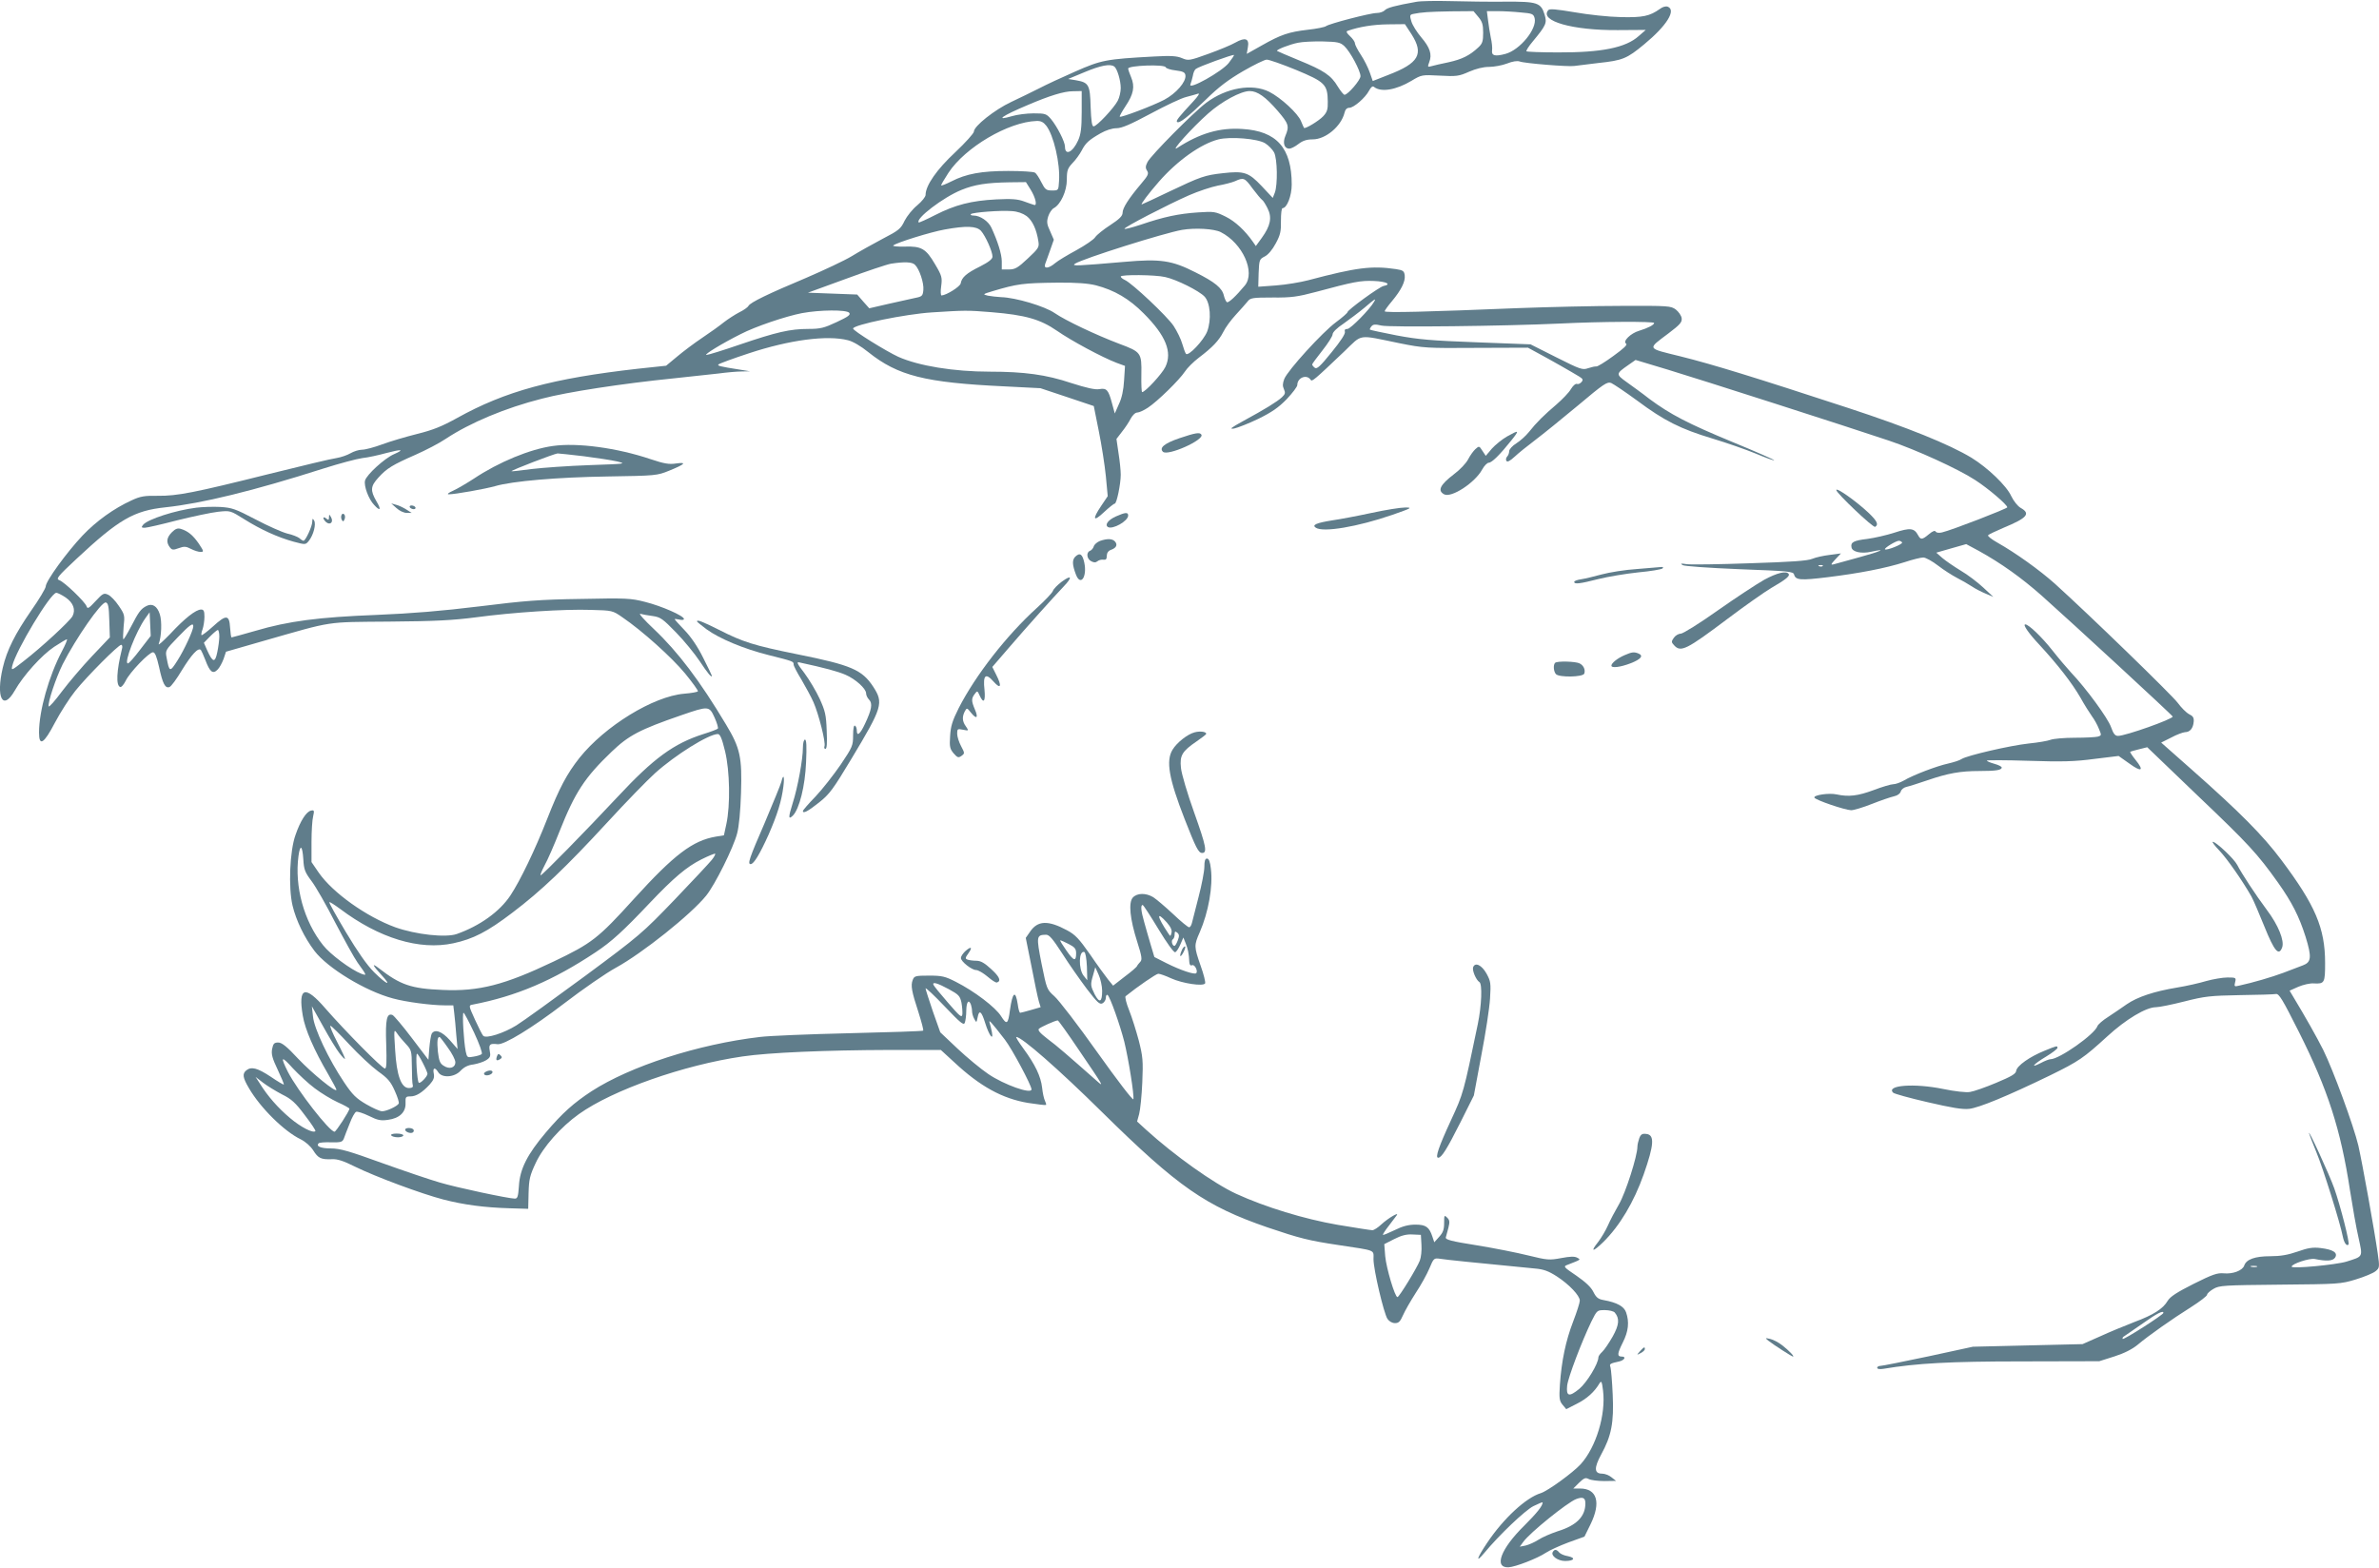 <?xml version="1.0" standalone="no"?>
<!DOCTYPE svg PUBLIC "-//W3C//DTD SVG 20010904//EN"
 "http://www.w3.org/TR/2001/REC-SVG-20010904/DTD/svg10.dtd">
<svg version="1.0" xmlns="http://www.w3.org/2000/svg"
 width="1280pt" height="844pt" viewBox="0 0 1280 844"
 preserveAspectRatio="xMidYMid meet">
<g transform="translate(0,844) scale(0.1,-0.1)"
fill="#607d8b" stroke="none">
<path d="M7619 8430 c-112 -20 -158 -32 -169 -46 -7 -7 -26 -14 -43 -14 -35 0
-257 -58 -273 -71 -7 -5 -50 -14 -97 -19 -103 -12 -145 -26 -249 -85 l-80 -45
6 35 c9 48 -14 56 -67 26 -22 -13 -88 -40 -146 -61 -102 -37 -108 -37 -141
-23 -28 12 -59 14 -150 9 -260 -14 -284 -19 -425 -81 -71 -31 -159 -72 -195
-91 -36 -18 -103 -51 -150 -73 -89 -42 -200 -130 -200 -159 0 -9 -45 -59 -100
-111 -99 -92 -160 -179 -160 -230 0 -10 -20 -35 -45 -56 -25 -20 -55 -58 -68
-83 -20 -43 -31 -52 -118 -97 -53 -28 -128 -70 -167 -94 -38 -23 -149 -75
-244 -116 -205 -86 -300 -132 -311 -151 -4 -8 -27 -24 -50 -35 -23 -12 -60
-36 -82 -53 -22 -18 -75 -56 -117 -84 -42 -28 -103 -74 -135 -101 l-59 -49
-150 -16 c-462 -52 -715 -121 -974 -265 -81 -45 -130 -65 -215 -86 -60 -15
-145 -40 -188 -56 -43 -16 -92 -29 -109 -29 -17 0 -45 -9 -62 -19 -17 -10 -51
-22 -76 -26 -25 -3 -187 -42 -360 -85 -408 -102 -496 -119 -600 -118 -72 1
-94 -2 -143 -25 -94 -43 -189 -111 -263 -189 -84 -89 -198 -245 -198 -274 -1
-11 -36 -70 -79 -131 -85 -123 -130 -211 -152 -306 -38 -161 0 -235 64 -124
47 83 145 191 212 236 34 22 65 41 69 41 4 0 -8 -29 -27 -65 -70 -133 -123
-320 -123 -437 0 -77 26 -61 86 54 28 53 77 130 109 170 65 81 232 248 247
248 6 0 8 -10 4 -23 -29 -117 -33 -197 -9 -204 6 -2 19 13 29 33 21 45 126
154 147 154 11 0 20 -23 33 -80 19 -89 33 -116 56 -107 9 3 39 44 67 91 51 83
88 124 102 108 3 -4 14 -28 24 -54 24 -64 40 -77 65 -52 11 10 25 37 33 58
l13 39 205 59 c378 108 326 100 674 103 247 2 341 7 465 23 201 27 475 45 620
40 114 -3 116 -3 169 -40 106 -72 265 -215 337 -302 40 -49 71 -92 69 -96 -2
-4 -36 -10 -74 -13 -166 -14 -426 -174 -563 -345 -68 -86 -109 -163 -174 -329
-65 -166 -145 -332 -198 -412 -58 -87 -164 -163 -288 -207 -60 -21 -221 -3
-331 36 -156 57 -337 186 -412 294 l-39 57 0 107 c0 59 4 122 9 140 7 30 5 34
-11 30 -25 -4 -58 -55 -84 -131 -31 -85 -39 -283 -16 -380 19 -80 64 -173 118
-244 71 -93 275 -217 423 -256 69 -19 207 -37 277 -37 l47 0 5 -42 c3 -24 8
-77 11 -118 l7 -75 -42 48 c-42 47 -80 61 -97 35 -4 -7 -10 -42 -13 -77 l-5
-64 -89 117 c-49 65 -96 120 -104 124 -31 12 -39 -23 -34 -158 3 -96 2 -130
-7 -130 -15 0 -217 205 -319 322 -111 129 -149 117 -123 -37 12 -74 61 -186
137 -316 24 -42 44 -79 44 -83 0 -19 -131 88 -205 166 -62 67 -89 88 -108 88
-22 0 -27 -6 -33 -35 -5 -28 1 -50 30 -111 20 -43 35 -78 33 -80 -2 -2 -34 17
-72 43 -70 46 -103 55 -130 33 -22 -18 -19 -39 14 -95 62 -107 190 -233 279
-276 26 -13 53 -37 67 -59 27 -43 42 -50 100 -48 30 2 63 -9 125 -40 112 -55
357 -146 476 -177 109 -28 218 -43 357 -47 l99 -3 2 85 c2 74 7 95 38 161 40
87 136 195 233 264 182 130 564 264 880 310 142 21 448 34 794 35 l273 0 72
-66 c140 -131 260 -196 397 -219 51 -8 94 -13 97 -11 2 3 -1 13 -6 23 -5 10
-12 41 -15 70 -7 61 -37 124 -101 211 -25 34 -42 62 -38 62 29 0 225 -171 462
-405 410 -404 557 -505 890 -620 174 -59 222 -71 382 -95 205 -31 188 -24 188
-76 0 -56 55 -290 75 -321 10 -14 25 -23 41 -23 20 0 28 9 43 43 10 23 41 77
68 119 28 42 61 102 74 133 23 55 24 56 59 51 29 -5 187 -21 507 -52 49 -4 75
-14 120 -43 66 -43 123 -103 123 -130 0 -11 -16 -61 -36 -113 -40 -104 -62
-211 -71 -338 -5 -74 -3 -88 14 -109 l20 -24 57 29 c54 27 95 64 122 110 10
16 13 10 19 -39 16 -128 -37 -304 -120 -396 -42 -46 -177 -144 -215 -156 -79
-24 -200 -135 -289 -268 -55 -82 -64 -112 -16 -55 81 98 220 230 265 253 28
14 50 23 50 20 0 -19 -32 -58 -99 -125 -126 -124 -165 -227 -85 -224 38 2 156
48 201 78 19 13 74 38 122 56 l86 31 33 67 c57 117 35 192 -57 192 l-36 0 31
31 c27 26 35 29 52 20 11 -6 49 -11 84 -11 l63 1 -24 19 c-13 11 -36 20 -51
20 -43 0 -44 31 -5 103 55 100 69 171 62 322 -3 72 -9 138 -12 148 -7 17 -3
20 48 31 28 7 38 26 13 26 -26 0 -25 15 5 75 31 61 36 111 18 163 -11 32 -49
53 -121 66 -29 5 -40 14 -55 44 -12 25 -42 53 -91 87 -68 46 -72 50 -50 58 77
30 74 28 54 39 -14 8 -38 7 -86 -2 -64 -12 -75 -11 -177 14 -60 15 -186 40
-279 55 -133 21 -168 30 -165 42 2 8 8 31 14 52 8 32 7 41 -7 55 -15 15 -16
13 -16 -29 0 -36 -6 -52 -27 -75 l-26 -29 -10 30 c-17 52 -35 65 -91 65 -37 0
-69 -8 -111 -29 -33 -16 -62 -28 -64 -26 -2 2 11 23 30 47 18 24 37 49 43 57
18 23 -44 -13 -82 -48 -18 -17 -40 -31 -48 -31 -8 0 -92 13 -187 29 -179 31
-389 95 -546 167 -121 56 -332 206 -485 345 l-48 44 11 40 c6 22 14 99 17 170
5 117 3 139 -19 226 -14 52 -37 126 -52 163 -15 37 -23 71 -19 75 63 51 165
121 176 121 9 0 40 -11 70 -25 60 -27 171 -44 182 -27 3 6 -7 48 -24 95 -36
103 -36 110 -5 180 47 108 72 248 60 342 -4 38 -11 55 -21 55 -10 0 -14 -13
-14 -44 0 -24 -14 -97 -31 -162 -17 -66 -33 -129 -36 -141 -3 -13 -10 -23 -15
-23 -6 0 -45 32 -87 72 -42 39 -89 79 -106 90 -40 24 -87 23 -110 -2 -24 -27
-16 -114 24 -239 25 -78 27 -96 16 -107 -7 -8 -15 -17 -17 -22 -1 -5 -31 -31
-66 -57 l-63 -49 -27 33 c-15 19 -59 79 -97 135 -59 84 -79 106 -124 130 -102
55 -158 53 -199 -8 l-23 -33 31 -154 c16 -85 34 -169 39 -186 l10 -33 -52 -15
c-28 -8 -54 -15 -58 -15 -4 0 -10 20 -13 45 -12 79 -28 68 -42 -30 -10 -77
-17 -82 -48 -33 -30 48 -145 135 -244 185 -57 29 -74 33 -143 33 -74 0 -80 -2
-88 -23 -12 -30 -6 -62 31 -175 16 -51 28 -95 25 -98 -2 -3 -182 -9 -398 -14
-217 -5 -432 -14 -479 -20 -334 -39 -698 -157 -907 -292 -96 -63 -157 -117
-246 -222 -100 -118 -140 -197 -145 -288 -4 -56 -7 -68 -22 -68 -33 0 -316 60
-405 87 -49 14 -188 61 -308 104 -179 65 -228 79 -277 79 -54 0 -82 12 -65 28
4 4 34 6 66 5 53 -1 61 1 69 20 4 12 18 48 31 80 12 33 28 61 35 64 7 3 38 -7
69 -22 46 -23 64 -27 103 -21 61 8 96 41 94 90 -1 33 1 36 26 36 31 0 63 20
104 64 21 24 26 37 22 58 -7 33 6 37 24 8 20 -32 87 -28 120 8 19 20 41 31 70
34 23 4 54 14 68 23 22 14 25 22 19 51 -6 34 1 40 42 35 35 -5 187 88 358 219
103 79 228 165 278 192 144 79 406 288 487 389 48 60 146 257 166 334 10 37
18 120 21 218 6 191 -4 241 -80 367 -141 236 -259 392 -389 515 -51 48 -84 85
-73 82 11 -3 41 -9 67 -12 42 -6 54 -15 126 -89 43 -44 100 -114 126 -153 43
-65 66 -93 66 -79 0 2 -21 46 -47 97 -29 59 -66 113 -100 148 -29 30 -53 57
-53 59 0 2 11 1 25 -2 14 -4 25 -2 25 3 0 17 -121 70 -209 92 -77 20 -104 21
-345 16 -219 -3 -306 -10 -546 -40 -205 -25 -361 -38 -555 -46 -310 -12 -473
-33 -652 -86 -67 -19 -124 -35 -127 -35 -3 0 -6 24 -8 52 -4 71 -21 72 -92 7
-31 -28 -59 -49 -62 -47 -2 3 0 17 6 32 5 15 10 45 10 67 0 31 -4 39 -18 39
-28 0 -88 -47 -166 -131 -39 -40 -66 -65 -62 -54 15 39 18 122 6 159 -14 45
-41 61 -72 45 -31 -16 -42 -32 -83 -111 -20 -38 -38 -68 -41 -68 -3 0 -2 29 1
66 7 63 6 67 -26 114 -18 27 -44 54 -58 60 -22 10 -28 7 -67 -35 -36 -39 -43
-43 -48 -28 -8 24 -119 131 -147 141 -19 7 -10 19 94 116 226 211 307 258 477
276 196 21 472 88 851 209 85 27 179 52 209 56 30 3 88 16 128 27 84 22 101
20 42 -6 -51 -22 -148 -111 -156 -142 -7 -29 19 -100 49 -131 33 -37 40 -26
12 20 -33 58 -32 80 11 127 45 50 77 69 200 123 54 24 128 62 163 86 130 86
320 166 518 216 136 36 432 81 708 109 88 10 196 21 240 26 44 6 100 11 125
11 l45 1 -55 9 c-109 17 -122 21 -114 28 5 5 79 32 164 60 218 72 421 99 533
70 25 -6 70 -32 109 -64 159 -127 305 -164 730 -184 l196 -10 144 -48 143 -48
27 -135 c15 -74 32 -183 38 -243 l10 -107 -35 -52 c-50 -74 -43 -89 15 -34 27
25 53 46 58 46 10 0 32 104 32 156 0 21 -5 73 -12 116 l-11 76 30 39 c17 21
38 53 47 71 10 18 24 32 35 32 10 0 36 12 57 26 52 34 170 150 199 194 12 19
46 53 75 75 74 56 108 92 132 139 11 23 41 64 67 92 25 27 54 60 63 71 15 20
26 22 135 22 101 -1 135 4 233 30 204 55 240 62 313 59 67 -3 96 -18 51 -27
-22 -4 -194 -129 -194 -141 0 -4 -28 -29 -62 -54 -73 -54 -258 -257 -278 -305
-9 -24 -10 -38 -2 -55 9 -20 7 -27 -11 -44 -26 -24 -91 -64 -207 -127 -67 -37
-78 -45 -50 -41 19 4 78 27 130 52 73 36 108 60 153 106 31 33 57 67 57 76 0
40 51 60 72 28 7 -11 17 -3 181 153 100 96 68 91 297 44 130 -26 145 -27 413
-25 l278 1 57 -31 c60 -32 181 -101 220 -125 19 -12 21 -17 11 -29 -7 -8 -18
-13 -25 -10 -7 3 -21 -10 -32 -28 -10 -18 -45 -54 -77 -82 -67 -57 -108 -97
-149 -149 -17 -21 -47 -48 -68 -61 -21 -13 -38 -32 -38 -42 0 -10 -5 -23 -11
-29 -6 -6 -8 -17 -4 -23 5 -8 19 -1 44 22 20 19 70 59 111 90 41 31 145 115
230 186 139 117 157 129 179 121 13 -6 76 -48 140 -95 145 -108 232 -152 405
-204 76 -23 180 -59 233 -81 52 -22 97 -38 99 -36 3 2 -97 46 -221 97 -242
100 -338 150 -450 233 -38 30 -94 70 -123 91 -59 42 -58 45 8 91 l40 28 173
-52 c172 -52 967 -307 1190 -382 146 -49 374 -153 464 -212 70 -45 173 -133
173 -147 0 -7 -299 -123 -351 -135 -16 -4 -30 -2 -34 4 -4 8 -17 3 -37 -14
-36 -30 -44 -31 -58 -5 -21 39 -43 41 -126 14 -43 -14 -109 -29 -147 -34 -75
-9 -91 -18 -85 -46 4 -24 53 -35 106 -23 91 20 49 1 -65 -30 -65 -18 -127 -35
-138 -38 -16 -4 -15 0 10 27 l30 32 -60 -8 c-33 -4 -75 -13 -94 -21 -25 -11
-114 -17 -335 -24 -166 -6 -319 -8 -341 -5 -31 5 -36 4 -22 -5 10 -6 140 -15
307 -22 264 -10 289 -12 293 -29 8 -30 34 -32 181 -14 170 21 310 48 414 81
42 14 87 25 100 25 13 0 49 -20 80 -44 31 -24 77 -53 102 -66 24 -12 60 -33
80 -46 19 -13 53 -30 75 -39 l40 -17 -55 51 c-30 28 -84 69 -120 90 -36 22
-80 52 -99 68 l-33 29 80 23 81 23 67 -36 c121 -67 229 -144 340 -242 155
-138 704 -644 704 -650 0 -14 -254 -104 -294 -104 -16 0 -25 11 -38 48 -17 48
-134 208 -214 292 -23 25 -69 79 -102 121 -56 71 -127 139 -145 139 -15 0 16
-46 77 -111 97 -105 174 -204 219 -282 22 -40 51 -85 63 -102 12 -16 29 -46
37 -67 15 -35 14 -36 -6 -42 -12 -3 -68 -6 -124 -6 -56 0 -114 -5 -130 -11
-15 -6 -68 -15 -118 -20 -101 -11 -329 -64 -360 -83 -11 -8 -44 -18 -74 -25
-60 -13 -189 -62 -239 -92 -18 -10 -43 -19 -55 -19 -12 0 -60 -14 -107 -32
-84 -31 -133 -37 -198 -23 -40 9 -124 -3 -120 -17 5 -13 164 -67 198 -68 14 0
64 15 112 34 48 19 101 37 119 41 19 4 33 15 36 26 3 11 17 22 32 25 14 3 64
19 111 35 111 38 177 50 280 50 90 0 120 5 120 19 0 5 -18 14 -40 20 -22 6
-40 14 -40 17 0 3 101 3 224 -1 181 -6 249 -4 354 10 l131 16 58 -41 c66 -48
81 -39 33 20 -18 22 -30 42 -29 43 2 2 24 8 48 14 l44 11 272 -261 c274 -261
320 -311 432 -468 75 -106 113 -181 148 -291 34 -110 31 -137 -15 -154 -19 -7
-66 -25 -105 -40 -62 -23 -160 -52 -238 -69 -25 -6 -27 -5 -21 19 6 24 4 25
-41 25 -26 0 -78 -9 -114 -19 -36 -11 -107 -27 -156 -35 -127 -21 -215 -51
-272 -90 -26 -19 -72 -49 -100 -68 -29 -18 -55 -41 -58 -50 -15 -44 -205 -178
-253 -178 -7 0 -31 -9 -53 -21 -59 -30 -39 -6 31 36 33 20 60 41 60 46 0 13
-3 12 -69 -15 -80 -32 -149 -81 -153 -108 -2 -17 -25 -30 -108 -65 -57 -24
-120 -46 -140 -49 -21 -4 -82 3 -145 16 -156 32 -309 20 -269 -20 6 -6 89 -29
185 -51 129 -30 187 -40 224 -36 53 6 204 68 435 180 155 76 180 93 308 210
100 92 209 157 262 157 17 0 86 14 153 31 110 28 139 31 297 34 96 1 184 4
195 6 17 3 35 -27 125 -206 154 -307 224 -522 274 -851 14 -89 34 -204 46
-255 23 -106 26 -99 -65 -128 -56 -17 -295 -40 -295 -27 0 15 97 47 125 41 62
-13 97 -11 109 8 16 26 -11 43 -78 51 -42 5 -68 1 -124 -19 -52 -18 -92 -25
-147 -25 -83 0 -129 -17 -140 -50 -9 -27 -61 -47 -111 -42 -34 3 -60 -6 -162
-57 -89 -45 -125 -68 -139 -91 -25 -43 -77 -76 -179 -114 -49 -19 -132 -53
-184 -77 l-95 -42 -295 -7 -295 -7 -240 -52 c-132 -28 -248 -51 -257 -51 -10
0 -18 -5 -18 -10 0 -7 13 -9 33 -6 180 30 355 40 747 40 l415 1 82 26 c53 17
96 39 125 63 57 48 183 137 288 203 47 30 85 59 85 66 0 6 15 20 34 31 32 19
55 20 358 23 315 3 326 3 408 28 46 14 94 34 106 44 22 18 23 21 12 97 -18
126 -82 481 -104 579 -25 106 -136 408 -189 515 -34 68 -98 181 -159 282 l-22
37 47 21 c26 11 64 20 84 18 57 -3 60 3 60 110 0 188 -53 311 -236 555 -99
132 -223 257 -482 486 l-164 145 54 27 c29 16 63 28 74 29 27 0 44 21 47 56 2
22 -4 31 -25 41 -15 8 -42 35 -61 61 -32 43 -474 472 -661 641 -83 74 -210
165 -309 221 -32 18 -55 36 -50 40 4 5 42 22 83 40 128 53 147 76 92 107 -16
9 -38 37 -51 64 -25 55 -126 152 -214 206 -119 72 -344 163 -661 267 -510 167
-727 234 -903 278 -186 46 -181 37 -66 124 62 47 74 60 71 82 -2 14 -16 34
-31 46 -27 20 -39 21 -290 20 -144 0 -395 -6 -557 -12 -487 -20 -720 -26 -720
-17 0 4 17 28 39 54 50 60 73 106 69 139 -3 24 -9 28 -48 34 -129 19 -211 9
-471 -60 -42 -11 -120 -24 -173 -28 l-96 -7 2 74 c3 71 4 74 33 89 18 9 41 36
59 70 25 46 29 65 28 122 0 38 3 68 9 68 23 0 49 66 49 127 0 197 -81 288
-266 299 -122 8 -228 -23 -350 -102 -42 -27 80 109 166 185 73 65 176 121 224
121 42 0 86 -32 150 -106 60 -70 64 -83 42 -135 -16 -38 -6 -69 21 -69 9 0 31
11 49 25 23 18 45 25 77 25 69 0 153 70 171 143 4 18 13 27 26 27 24 0 86 54
106 92 11 20 19 27 27 20 38 -30 119 -16 201 33 55 33 56 33 153 28 90 -5 103
-3 157 21 37 16 76 26 107 26 27 0 71 8 97 18 30 12 56 16 69 11 26 -10 261
-29 293 -24 14 2 72 9 130 16 131 14 153 23 247 101 121 100 173 184 126 202
-10 4 -28 -1 -42 -12 -55 -39 -92 -47 -211 -44 -63 1 -175 13 -248 26 -102 17
-135 20 -142 11 -48 -58 131 -109 375 -107 l150 1 -38 -33 c-70 -63 -201 -89
-435 -88 -90 0 -166 3 -169 6 -3 3 12 27 34 53 72 87 77 99 64 143 -20 66 -39
72 -213 71 -84 -1 -216 1 -293 3 -77 2 -161 1 -186 -4z m335 -81 c21 -25 26
-41 26 -85 0 -47 -4 -59 -27 -80 -46 -43 -87 -63 -159 -79 -38 -8 -79 -17 -92
-21 -21 -6 -22 -5 -12 22 16 41 4 78 -43 133 -23 27 -47 65 -53 85 -10 33 -9
37 10 41 43 9 84 12 203 14 l121 1 26 -31z m229 24 c61 -5 68 -8 74 -31 14
-57 -79 -171 -157 -192 -56 -15 -76 -10 -72 19 2 12 -1 44 -7 69 -5 26 -12 68
-15 95 l-6 47 58 0 c31 0 87 -3 125 -7z m-588 -118 c67 -106 39 -155 -125
-218 l-84 -33 -16 46 c-9 26 -30 68 -48 95 -18 27 -32 55 -32 62 0 8 -12 25
-26 38 -19 18 -23 26 -13 29 62 22 138 34 216 35 l92 1 36 -55z m-362 -63 c32
-30 87 -133 87 -162 0 -21 -68 -100 -86 -100 -5 0 -21 20 -36 44 -36 61 -76
87 -208 141 -63 26 -117 49 -119 51 -6 6 67 35 113 44 23 5 82 8 133 7 81 -2
94 -5 116 -25z m-622 -91 c-36 -46 -220 -149 -206 -115 4 11 10 31 13 46 2 15
9 32 16 37 14 12 199 79 205 75 2 -2 -11 -21 -28 -43z m362 -37 c156 -65 170
-78 171 -171 1 -42 -4 -56 -24 -78 -23 -25 -99 -71 -104 -63 -2 2 -8 18 -16
36 -16 41 -108 126 -171 158 -92 46 -231 22 -339 -59 -69 -52 -297 -282 -316
-319 -11 -22 -12 -32 -2 -47 10 -16 5 -26 -34 -72 -65 -77 -98 -128 -98 -154
0 -17 -17 -34 -66 -66 -36 -23 -73 -53 -81 -65 -8 -13 -54 -44 -101 -70 -48
-26 -100 -57 -115 -70 -34 -29 -62 -32 -54 -6 4 9 15 43 27 75 l20 57 -20 46
c-18 38 -19 51 -10 80 6 19 20 39 30 44 37 20 70 92 70 153 0 50 4 61 31 90
17 17 39 48 49 67 21 41 39 57 102 93 28 16 62 27 85 27 28 0 75 20 183 78 80
43 166 84 192 90 25 6 54 15 64 18 11 4 1 -13 -26 -42 -79 -85 -94 -104 -87
-110 11 -11 58 26 155 120 69 68 121 107 200 153 59 34 116 62 127 62 11 1 82
-24 158 -55z m-978 18 c16 -11 35 -75 35 -116 0 -20 -7 -51 -16 -68 -21 -40
-113 -138 -130 -138 -9 0 -13 29 -16 105 -3 119 -10 131 -78 143 l-43 7 89 37
c86 36 138 46 159 30z m277 -4 c2 -6 26 -14 54 -17 39 -5 50 -10 52 -26 5 -35
-50 -98 -114 -132 -63 -33 -233 -97 -239 -91 -3 2 12 28 31 57 43 64 51 105
30 155 -9 21 -16 42 -16 47 0 17 197 24 202 7z m-452 -240 c0 -88 -5 -122 -19
-153 -29 -65 -71 -85 -71 -34 0 26 -42 108 -75 148 -25 29 -31 31 -94 31 -37
0 -90 -7 -116 -15 -96 -28 -53 2 85 60 117 50 194 74 243 74 l47 1 0 -112z
m-191 -74 c40 -51 76 -204 69 -299 -3 -50 -3 -50 -38 -50 -31 0 -37 5 -57 44
-12 24 -27 48 -35 52 -7 5 -71 9 -143 9 -144 0 -226 -15 -306 -56 -28 -14 -53
-24 -55 -22 -2 2 16 33 39 68 90 137 322 274 474 279 23 1 37 -6 52 -25z
m1178 -95 c18 -11 40 -34 48 -49 18 -34 20 -175 4 -217 l-11 -28 -60 64 c-70
74 -94 82 -209 69 -97 -11 -118 -18 -288 -99 -79 -38 -146 -69 -148 -69 -7 0
37 59 93 123 98 112 225 203 320 227 64 16 211 4 251 -21z m-68 -243 c23 -30
45 -57 51 -61 6 -3 19 -24 30 -46 25 -49 16 -94 -31 -159 l-32 -44 -16 23
c-42 60 -94 109 -146 135 -55 27 -62 29 -149 23 -105 -7 -185 -24 -308 -66
-49 -16 -88 -26 -88 -22 0 9 227 127 347 180 50 22 120 45 155 52 34 6 77 17
93 24 46 21 52 19 94 -39z m-1194 -6 c26 -42 37 -87 20 -83 -5 1 -30 10 -55
19 -35 13 -68 15 -150 11 -134 -7 -220 -29 -328 -84 -47 -24 -87 -42 -89 -40
-19 20 133 136 230 175 71 29 136 39 259 41 l88 1 25 -40z m-21 -143 c31 -24
53 -71 63 -136 5 -31 1 -38 -57 -92 -54 -51 -69 -59 -102 -59 l-38 0 0 43 c0
39 -22 109 -56 182 -16 35 -61 65 -95 65 -12 0 -19 3 -15 8 10 9 158 21 220
16 32 -2 59 -12 80 -27z m-246 -79 c24 -27 62 -111 62 -139 0 -13 -20 -29 -67
-53 -73 -36 -99 -59 -104 -91 -4 -18 -76 -63 -103 -65 -5 0 -6 23 -2 50 6 46
4 56 -33 118 -49 84 -73 98 -164 95 -39 -1 -66 2 -61 6 16 15 203 73 277 86
116 21 170 19 195 -7z m1290 -7 c118 -60 188 -216 130 -287 -49 -59 -88 -95
-97 -90 -5 4 -12 19 -16 35 -9 41 -48 73 -154 126 -126 64 -188 73 -380 56
-257 -22 -288 -24 -267 -10 44 28 479 165 576 182 71 12 172 6 208 -12z
m-1645 -176 c24 -23 49 -99 45 -136 -3 -31 -7 -35 -43 -42 -22 -5 -87 -19
-144 -32 l-104 -24 -33 37 -32 37 -132 5 -133 5 203 74 c111 41 221 78 244 82
71 11 114 10 129 -6z m1347 -66 c60 -13 182 -74 211 -105 31 -33 38 -124 14
-188 -19 -48 -101 -135 -114 -120 -4 5 -13 29 -20 54 -7 25 -28 68 -47 97 -36
53 -222 228 -261 246 -13 6 -23 14 -23 19 0 11 186 10 240 -3z m-375 -44 c101
-26 181 -73 259 -152 118 -118 155 -208 116 -288 -18 -37 -108 -135 -125 -135
-3 0 -5 43 -4 95 2 117 -1 121 -119 165 -124 47 -289 125 -347 165 -53 37
-211 84 -289 86 -22 1 -54 5 -71 8 -29 7 -28 8 25 24 134 40 164 44 350 46
102 1 164 -4 205 -14z m1498 -89 c-22 -40 -127 -146 -143 -146 -13 0 -17 -5
-14 -15 4 -10 -22 -50 -71 -110 -62 -77 -80 -93 -91 -84 -8 6 -14 14 -14 18 0
3 25 37 55 75 30 38 55 77 55 87 0 11 23 34 58 57 31 22 82 60 112 85 60 51
65 54 53 33z m-2824 -59 c9 -11 -5 -21 -67 -50 -68 -32 -88 -37 -152 -37 -99
0 -172 -17 -369 -84 -90 -31 -171 -56 -180 -56 -17 0 84 62 184 112 79 41 242
96 330 113 96 18 239 19 254 2z m766 3 c182 -15 262 -38 352 -100 76 -53 243
-143 322 -173 l44 -16 -5 -78 c-3 -52 -12 -95 -28 -128 l-22 -50 -15 55 c-19
72 -29 83 -68 76 -22 -4 -68 6 -152 33 -134 45 -253 61 -437 61 -194 0 -383
31 -493 80 -65 30 -243 140 -243 152 0 20 281 78 425 87 174 11 188 12 320 1z
m3565 -58 c0 -10 -32 -27 -81 -42 -45 -13 -90 -57 -70 -69 9 -6 -11 -25 -69
-67 -45 -33 -86 -58 -92 -56 -5 1 -24 -3 -42 -9 -31 -11 -41 -8 -172 58 l-139
70 -290 11 c-242 9 -313 15 -430 37 -77 15 -142 29 -144 31 -2 2 1 10 8 18 9
11 20 12 54 4 43 -10 660 -3 962 11 221 11 505 12 505 3z m1334 -1181 c6 -9
-84 -45 -92 -37 -6 6 59 46 75 46 6 0 14 -4 17 -9z m-427 -127 c-3 -3 -12 -4
-19 -1 -8 3 -5 6 6 6 11 1 17 -2 13 -5z m-9454 -169 c42 -29 55 -66 37 -101
-16 -28 -166 -167 -263 -242 -65 -51 -67 -52 -61 -25 20 84 206 393 237 393 7
0 29 -11 50 -25z m235 -123 l3 -92 -95 -100 c-53 -56 -126 -142 -163 -191 -37
-50 -69 -86 -71 -80 -6 19 38 151 75 226 71 140 208 337 232 333 13 -3 17 -21
19 -96z m166 -158 c-31 -41 -60 -74 -66 -74 -23 0 43 171 94 243 l23 32 3 -64
3 -63 -57 -74z m286 126 c0 -22 -49 -128 -85 -184 -41 -65 -44 -64 -59 17 -7
36 -5 40 60 107 65 68 84 81 84 60z m140 -55 c0 -18 -5 -57 -11 -85 -12 -58
-24 -56 -54 10 l-18 41 33 34 c19 19 38 35 42 35 4 0 8 -16 8 -35z m2665 -437
c13 -29 21 -56 17 -59 -4 -4 -38 -17 -77 -29 -160 -51 -268 -130 -461 -337
-172 -184 -406 -423 -415 -423 -4 0 6 24 21 53 16 28 52 111 80 182 84 212
136 291 281 430 92 88 151 119 374 196 148 51 151 51 180 -13z m56 -180 c26
-107 29 -291 7 -393 l-13 -60 -43 -7 c-125 -21 -225 -97 -441 -335 -193 -213
-226 -239 -434 -338 -262 -125 -400 -161 -596 -152 -170 7 -227 27 -343 117
-40 31 -34 16 13 -35 61 -66 31 -55 -38 13 -39 39 -89 111 -152 216 -51 86
-92 159 -89 161 2 3 28 -14 58 -36 210 -158 427 -224 609 -185 107 23 183 62
317 164 156 118 287 243 512 487 101 110 217 229 256 264 110 99 288 210 338
211 12 0 22 -22 39 -92z m-2269 -582 c3 -56 9 -70 44 -117 23 -30 80 -130 128
-224 49 -93 102 -190 120 -215 51 -71 51 -71 20 -60 -56 22 -167 104 -206 154
-103 129 -154 316 -132 480 9 65 21 57 26 -18z m2198 -3 c-12 -15 -102 -112
-200 -214 -174 -181 -189 -194 -482 -411 -167 -123 -333 -243 -370 -266 -68
-42 -162 -72 -178 -56 -5 5 -25 44 -44 86 -35 77 -35 78 -13 82 234 45 432
129 662 282 86 57 149 115 290 264 131 138 199 195 278 235 38 19 72 33 75 31
2 -3 -6 -18 -18 -33z m2403 -373 c46 -76 83 -127 90 -124 7 2 19 21 28 42 l16
37 12 -30 c12 -29 18 -57 20 -102 1 -15 6 -21 15 -17 14 6 33 -32 22 -43 -9
-9 -84 16 -158 53 l-67 34 -20 67 c-11 38 -27 92 -35 122 -17 59 -20 91 -8 91
4 0 42 -59 85 -130z m45 36 c21 -24 29 -42 25 -56 -5 -20 -6 -20 -17 -3 -62
92 -66 124 -8 59z m59 -96 c-6 -17 -14 -30 -18 -30 -12 0 -19 29 -9 35 6 4 10
15 10 27 0 16 3 18 14 9 11 -9 12 -18 3 -41z m-621 -72 c36 -57 96 -142 132
-190 56 -73 69 -85 84 -77 10 5 18 19 18 30 0 11 4 18 9 15 13 -8 67 -161 90
-251 23 -94 54 -288 49 -310 -2 -9 -86 101 -193 251 -104 147 -209 283 -232
303 -41 37 -41 38 -69 175 -29 148 -28 155 24 156 18 0 36 -22 88 -102z m34
52 c33 -17 40 -26 40 -50 0 -46 -13 -42 -53 16 -21 30 -36 54 -32 54 3 0 24
-9 45 -20z m98 -121 l2 -74 -20 25 c-28 36 -26 137 4 127 6 -2 12 -34 14 -78z
m82 -131 c0 -61 -14 -68 -40 -19 -23 47 -24 52 -8 106 l11 40 18 -40 c10 -22
19 -61 19 -87z m-825 9 c53 -29 60 -36 68 -72 4 -22 6 -51 5 -63 -3 -21 -13
-12 -78 63 -41 47 -76 90 -78 96 -6 17 22 9 83 -24z m86 -181 c4 11 8 40 8 67
1 46 13 62 25 31 3 -9 6 -25 6 -35 0 -11 5 -30 12 -42 12 -22 12 -21 18 8 8
44 21 34 41 -31 20 -64 45 -99 36 -49 -3 17 -9 39 -12 50 -8 23 7 7 82 -90 39
-51 142 -244 143 -267 0 -28 -148 25 -232 82 -40 27 -115 89 -166 137 l-93 88
-40 113 c-21 62 -39 118 -39 123 0 6 46 -37 102 -96 86 -90 103 -104 109 -89z
m-3365 -163 c14 -19 28 -33 30 -31 2 2 -17 43 -42 91 -25 48 -41 87 -36 87 5
0 50 -45 101 -100 51 -55 121 -120 155 -145 52 -37 68 -55 90 -105 15 -33 25
-64 21 -69 -9 -15 -66 -41 -89 -41 -12 0 -50 17 -86 38 -53 31 -73 50 -118
117 -84 125 -162 290 -168 355 l-6 55 61 -109 c33 -60 72 -124 87 -143z m725
110 c28 -60 46 -110 41 -115 -5 -5 -25 -11 -44 -14 -33 -6 -35 -5 -42 27 -11
54 -20 209 -12 209 4 0 29 -48 57 -107z m3255 -95 c132 -194 135 -200 98 -167
-162 143 -217 191 -267 228 -41 32 -55 47 -47 55 9 9 86 44 101 45 3 1 55 -72
115 -161z m-3622 34 c30 -32 31 -37 32 -120 0 -48 2 -94 5 -102 3 -10 -4 -15
-21 -15 -41 0 -66 67 -74 205 -7 111 -7 114 10 90 9 -14 31 -40 48 -58z m225
-19 c23 -31 41 -66 41 -79 0 -30 -32 -40 -63 -19 -20 12 -25 27 -31 76 -5 55
-3 79 9 79 2 0 22 -25 44 -57z m-134 -83 c14 -27 25 -53 25 -58 0 -15 -40 -56
-47 -48 -9 9 -18 156 -9 156 3 0 17 -22 31 -50z m-582 -136 c34 -26 90 -60
125 -76 34 -15 62 -31 62 -34 0 -13 -72 -124 -80 -124 -27 0 -199 221 -251
322 -42 84 -36 89 26 20 31 -33 83 -82 118 -108z m-176 -33 c51 -25 73 -45
123 -112 34 -44 60 -83 57 -86 -13 -12 -78 21 -137 71 -63 53 -120 117 -163
187 l-22 34 40 -31 c22 -17 68 -45 102 -63z m6131 -810 c2 -30 -2 -68 -9 -85
-15 -39 -111 -196 -120 -196 -14 0 -60 156 -66 220 l-5 65 53 27 c39 20 67 27
99 25 l45 -2 3 -54z m4495 -118 c-7 -2 -21 -2 -30 0 -10 3 -4 5 12 5 17 0 24
-2 18 -5z m-3455 -246 c27 -32 24 -66 -11 -129 -20 -35 -45 -72 -56 -82 -12
-11 -21 -24 -21 -30 0 -34 -62 -136 -103 -170 -55 -45 -71 -40 -65 18 5 44 78
236 130 344 31 62 31 62 73 62 23 0 47 -6 53 -13z m2952 -2 c0 -10 -213 -146
-219 -140 -3 4 1 11 9 15 8 5 53 36 100 69 76 54 110 71 110 56z m-3110 -1025
c0 -71 -48 -119 -149 -150 -36 -12 -83 -32 -104 -46 -20 -13 -52 -27 -69 -31
l-31 -6 19 26 c36 50 236 211 284 230 37 14 50 7 50 -23z"/>
<path d="M6361 3332 c-6 -12 -11 -27 -11 -34 1 -7 8 0 16 15 9 16 13 31 11 34
-3 2 -10 -4 -16 -15z"/>
<path d="M8108 6091 c-26 -15 -62 -44 -81 -65 l-33 -39 -18 27 c-17 27 -18 27
-38 9 -11 -10 -29 -35 -39 -55 -11 -21 -44 -56 -75 -79 -76 -58 -91 -89 -54
-109 39 -21 167 63 205 134 11 20 27 36 35 36 17 0 62 45 124 123 42 53 40 55
-26 18z"/>
<path d="M6346 6082 c-82 -28 -110 -52 -89 -73 25 -25 224 64 207 92 -8 14
-32 10 -118 -19z"/>
<path d="M2974 6040 c-122 -17 -290 -86 -425 -176 -37 -24 -86 -53 -110 -64
-27 -12 -36 -20 -24 -20 34 0 196 29 249 44 92 27 335 48 606 52 259 4 266 5
330 31 86 35 98 47 38 39 -38 -6 -65 -1 -137 23 -181 61 -395 90 -527 71z
m166 -55 c69 -9 150 -21 180 -28 53 -13 47 -13 -150 -20 -113 -4 -252 -14
-310 -21 -58 -8 -106 -13 -108 -12 -4 5 232 95 248 96 8 0 71 -7 140 -15z"/>
<path d="M9880 5803 c0 -16 199 -205 209 -198 20 12 11 31 -36 76 -65 61 -173
138 -173 122z"/>
<path d="M2133 5706 c16 -15 40 -26 55 -26 l27 0 -30 19 c-16 10 -41 22 -55
25 l-25 7 28 -25z"/>
<path d="M1056 5708 c-112 -14 -261 -62 -286 -92 -11 -14 -9 -16 9 -16 11 0
90 18 174 40 85 21 184 42 220 46 66 7 66 7 141 -40 91 -57 180 -97 266 -121
64 -17 64 -17 82 5 24 30 40 89 28 109 -8 13 -9 12 -10 -7 0 -24 -36 -102 -47
-102 -3 0 -14 6 -22 14 -9 7 -38 19 -66 25 -27 7 -104 41 -170 76 -109 57
-127 63 -190 67 -38 2 -97 0 -129 -4z"/>
<path d="M2205 5710 c3 -5 13 -10 21 -10 8 0 12 5 9 10 -3 6 -13 10 -21 10 -8
0 -12 -4 -9 -10z"/>
<path d="M7380 5680 c-74 -16 -169 -34 -211 -40 -88 -14 -112 -25 -89 -40 40
-26 224 5 410 69 106 37 111 40 70 40 -25 0 -106 -13 -180 -29z"/>
<path d="M1837 5667 c-3 -7 -2 -19 3 -26 5 -9 9 -8 14 5 4 9 3 21 -2 26 -6 6
-12 4 -15 -5z"/>
<path d="M6004 5661 c-42 -19 -61 -45 -43 -57 25 -15 109 32 109 62 0 19 -16
17 -66 -5z"/>
<path d="M1770 5656 c0 -15 -3 -16 -15 -6 -8 7 -15 8 -15 2 0 -5 7 -15 15 -22
22 -18 41 1 26 27 -10 17 -10 17 -11 -1z"/>
<path d="M925 5576 c-28 -28 -32 -53 -12 -80 12 -16 18 -17 48 -6 30 11 40 10
67 -4 17 -9 40 -16 51 -16 19 0 18 3 -9 44 -31 45 -58 68 -97 80 -17 5 -29 1
-48 -18z"/>
<path d="M5918 5529 c-15 -6 -30 -19 -33 -29 -3 -10 -12 -21 -20 -24 -22 -8
-18 -44 6 -56 15 -8 24 -8 34 0 7 6 22 10 32 8 13 -2 18 3 18 21 0 15 8 27 22
32 29 10 37 27 23 44 -14 17 -42 18 -82 4z"/>
<path d="M5785 5444 c-17 -18 -16 -43 4 -96 25 -65 61 -12 45 64 -10 47 -24
56 -49 32z"/>
<path d="M8808 5378 c-64 -4 -149 -18 -190 -29 -40 -11 -90 -23 -110 -26 -21
-3 -38 -9 -38 -14 0 -14 28 -11 130 15 52 13 149 29 215 36 66 6 124 16 130
21 5 6 4 8 -5 8 -8 -1 -67 -6 -132 -11z"/>
<path d="M9492 5320 c-39 -22 -152 -96 -250 -165 -97 -69 -187 -125 -199 -125
-12 0 -29 -10 -37 -22 -14 -20 -14 -24 1 -40 36 -40 66 -25 288 142 94 71 200
145 235 166 78 45 101 64 94 75 -11 19 -62 7 -132 -31z"/>
<path d="M5713 5310 c-23 -17 -45 -40 -48 -50 -4 -11 -43 -52 -87 -92 -162
-147 -329 -361 -420 -539 -34 -68 -43 -97 -46 -150 -4 -58 -1 -69 19 -93 21
-24 26 -25 43 -13 17 13 17 14 -3 52 -12 22 -21 52 -21 67 0 26 2 27 32 21 31
-6 31 -6 15 18 -20 27 -21 52 -6 81 11 20 12 20 34 -8 30 -37 40 -27 20 19
-19 45 -19 58 -1 82 14 19 15 19 27 -8 21 -46 32 -32 26 31 -9 80 6 93 49 44
39 -44 46 -25 13 39 l-20 40 88 102 c97 113 238 270 296 331 49 51 43 65 -10
26z"/>
<path d="M3750 5096 c0 -2 23 -21 51 -42 70 -51 202 -106 334 -139 135 -34
135 -34 135 -51 0 -7 19 -44 42 -81 22 -38 52 -92 65 -122 28 -64 67 -217 59
-237 -3 -8 0 -14 5 -14 8 0 10 32 7 98 -3 85 -8 106 -38 172 -19 41 -56 103
-82 138 -41 53 -44 62 -25 57 135 -29 207 -49 246 -66 54 -23 111 -75 111
-100 0 -10 7 -25 16 -34 20 -20 14 -54 -22 -130 -26 -56 -44 -70 -44 -36 0 11
-4 23 -10 26 -6 4 -10 -16 -10 -52 0 -55 -3 -63 -67 -158 -38 -55 -98 -132
-135 -171 -38 -39 -68 -74 -68 -78 0 -16 27 -2 86 45 57 45 76 71 174 234 169
281 175 302 118 390 -60 91 -118 116 -407 174 -237 48 -293 66 -423 132 -90
45 -118 56 -118 45z"/>
<path d="M8740 4914 c-37 -16 -70 -42 -70 -56 0 -14 47 -9 104 13 56 22 71 41
40 53 -23 9 -35 7 -74 -10z"/>
<path d="M8367 4873 c-11 -11 -8 -48 5 -61 18 -18 144 -16 152 3 7 20 -3 44
-25 55 -20 11 -122 14 -132 3z"/>
<path d="M6427 4499 c-38 -10 -95 -55 -118 -93 -37 -60 -20 -156 65 -374 60
-153 74 -182 94 -182 29 0 21 38 -42 215 -37 103 -69 211 -72 243 -7 67 6 89
85 143 28 19 51 37 51 40 0 12 -34 16 -63 8z"/>
<path d="M4320 4417 c0 -63 -28 -215 -55 -299 -24 -77 -24 -91 1 -67 35 36 66
160 71 287 4 87 2 122 -6 122 -6 0 -11 -18 -11 -43z"/>
<path d="M4204 4233 c-4 -16 -45 -115 -90 -222 -83 -191 -93 -221 -75 -221 17
0 50 56 96 158 48 110 70 181 80 260 7 55 0 71 -11 25z"/>
<path d="M11941 3863 c41 -43 125 -163 173 -248 9 -16 40 -88 69 -160 54 -134
78 -162 96 -113 13 36 -21 120 -82 201 -62 83 -137 198 -160 243 -17 33 -114
124 -131 124 -6 0 10 -21 35 -47z"/>
<path d="M5192 3320 c-12 -12 -22 -27 -22 -35 0 -19 58 -65 82 -65 11 0 38
-16 61 -35 23 -20 45 -34 51 -32 24 8 14 31 -31 72 -36 33 -56 45 -80 45 -17
0 -38 3 -47 6 -14 5 -13 10 5 35 24 34 13 38 -19 9z"/>
<path d="M7926 3235 c-6 -17 16 -69 34 -80 16 -10 12 -126 -9 -227 -77 -370
-77 -371 -144 -516 -67 -145 -86 -202 -69 -202 18 0 46 44 120 191 l72 144 40
215 c23 118 44 256 47 306 5 83 4 93 -19 135 -26 46 -61 63 -72 34z"/>
<path d="M2674 2756 c-8 -22 -2 -27 16 -16 12 7 12 12 3 21 -10 10 -14 9 -19
-5z"/>
<path d="M2611 2671 c-8 -5 -9 -11 -3 -15 13 -8 42 3 42 15 0 11 -21 11 -39 0z"/>
<path d="M2180 2361 c0 -12 29 -23 41 -15 5 3 7 10 4 15 -8 12 -45 12 -45 0z"/>
<path d="M12424 2340 c2 -8 20 -53 39 -100 36 -86 129 -384 142 -453 7 -35 21
-55 31 -44 8 7 -44 210 -77 303 -25 71 -146 334 -135 294z"/>
<path d="M2105 2330 c3 -5 19 -10 36 -10 16 0 29 5 29 10 0 6 -16 10 -36 10
-21 0 -33 -4 -29 -10z"/>
<path d="M8820 2315 c-5 -14 -10 -35 -10 -45 0 -51 -64 -250 -99 -310 -21 -36
-48 -87 -60 -115 -12 -27 -36 -67 -52 -88 -45 -56 -29 -56 28 0 88 87 164 214
217 364 56 160 59 212 14 217 -22 3 -30 -2 -38 -23z"/>
<path d="M9515 1225 c28 -22 126 -85 132 -85 9 0 -19 30 -57 60 -20 16 -49 31
-66 35 -28 6 -28 6 -9 -10z"/>
<path d="M8824 1169 c-19 -22 -19 -22 4 -10 12 6 22 16 22 21 0 15 -5 12 -26
-11z"/>
<path d="M8355 89 c-13 -20 26 -49 66 -49 49 0 59 17 15 26 -20 3 -40 12 -47
20 -14 17 -25 18 -34 3z"/>
</g>
</svg>

